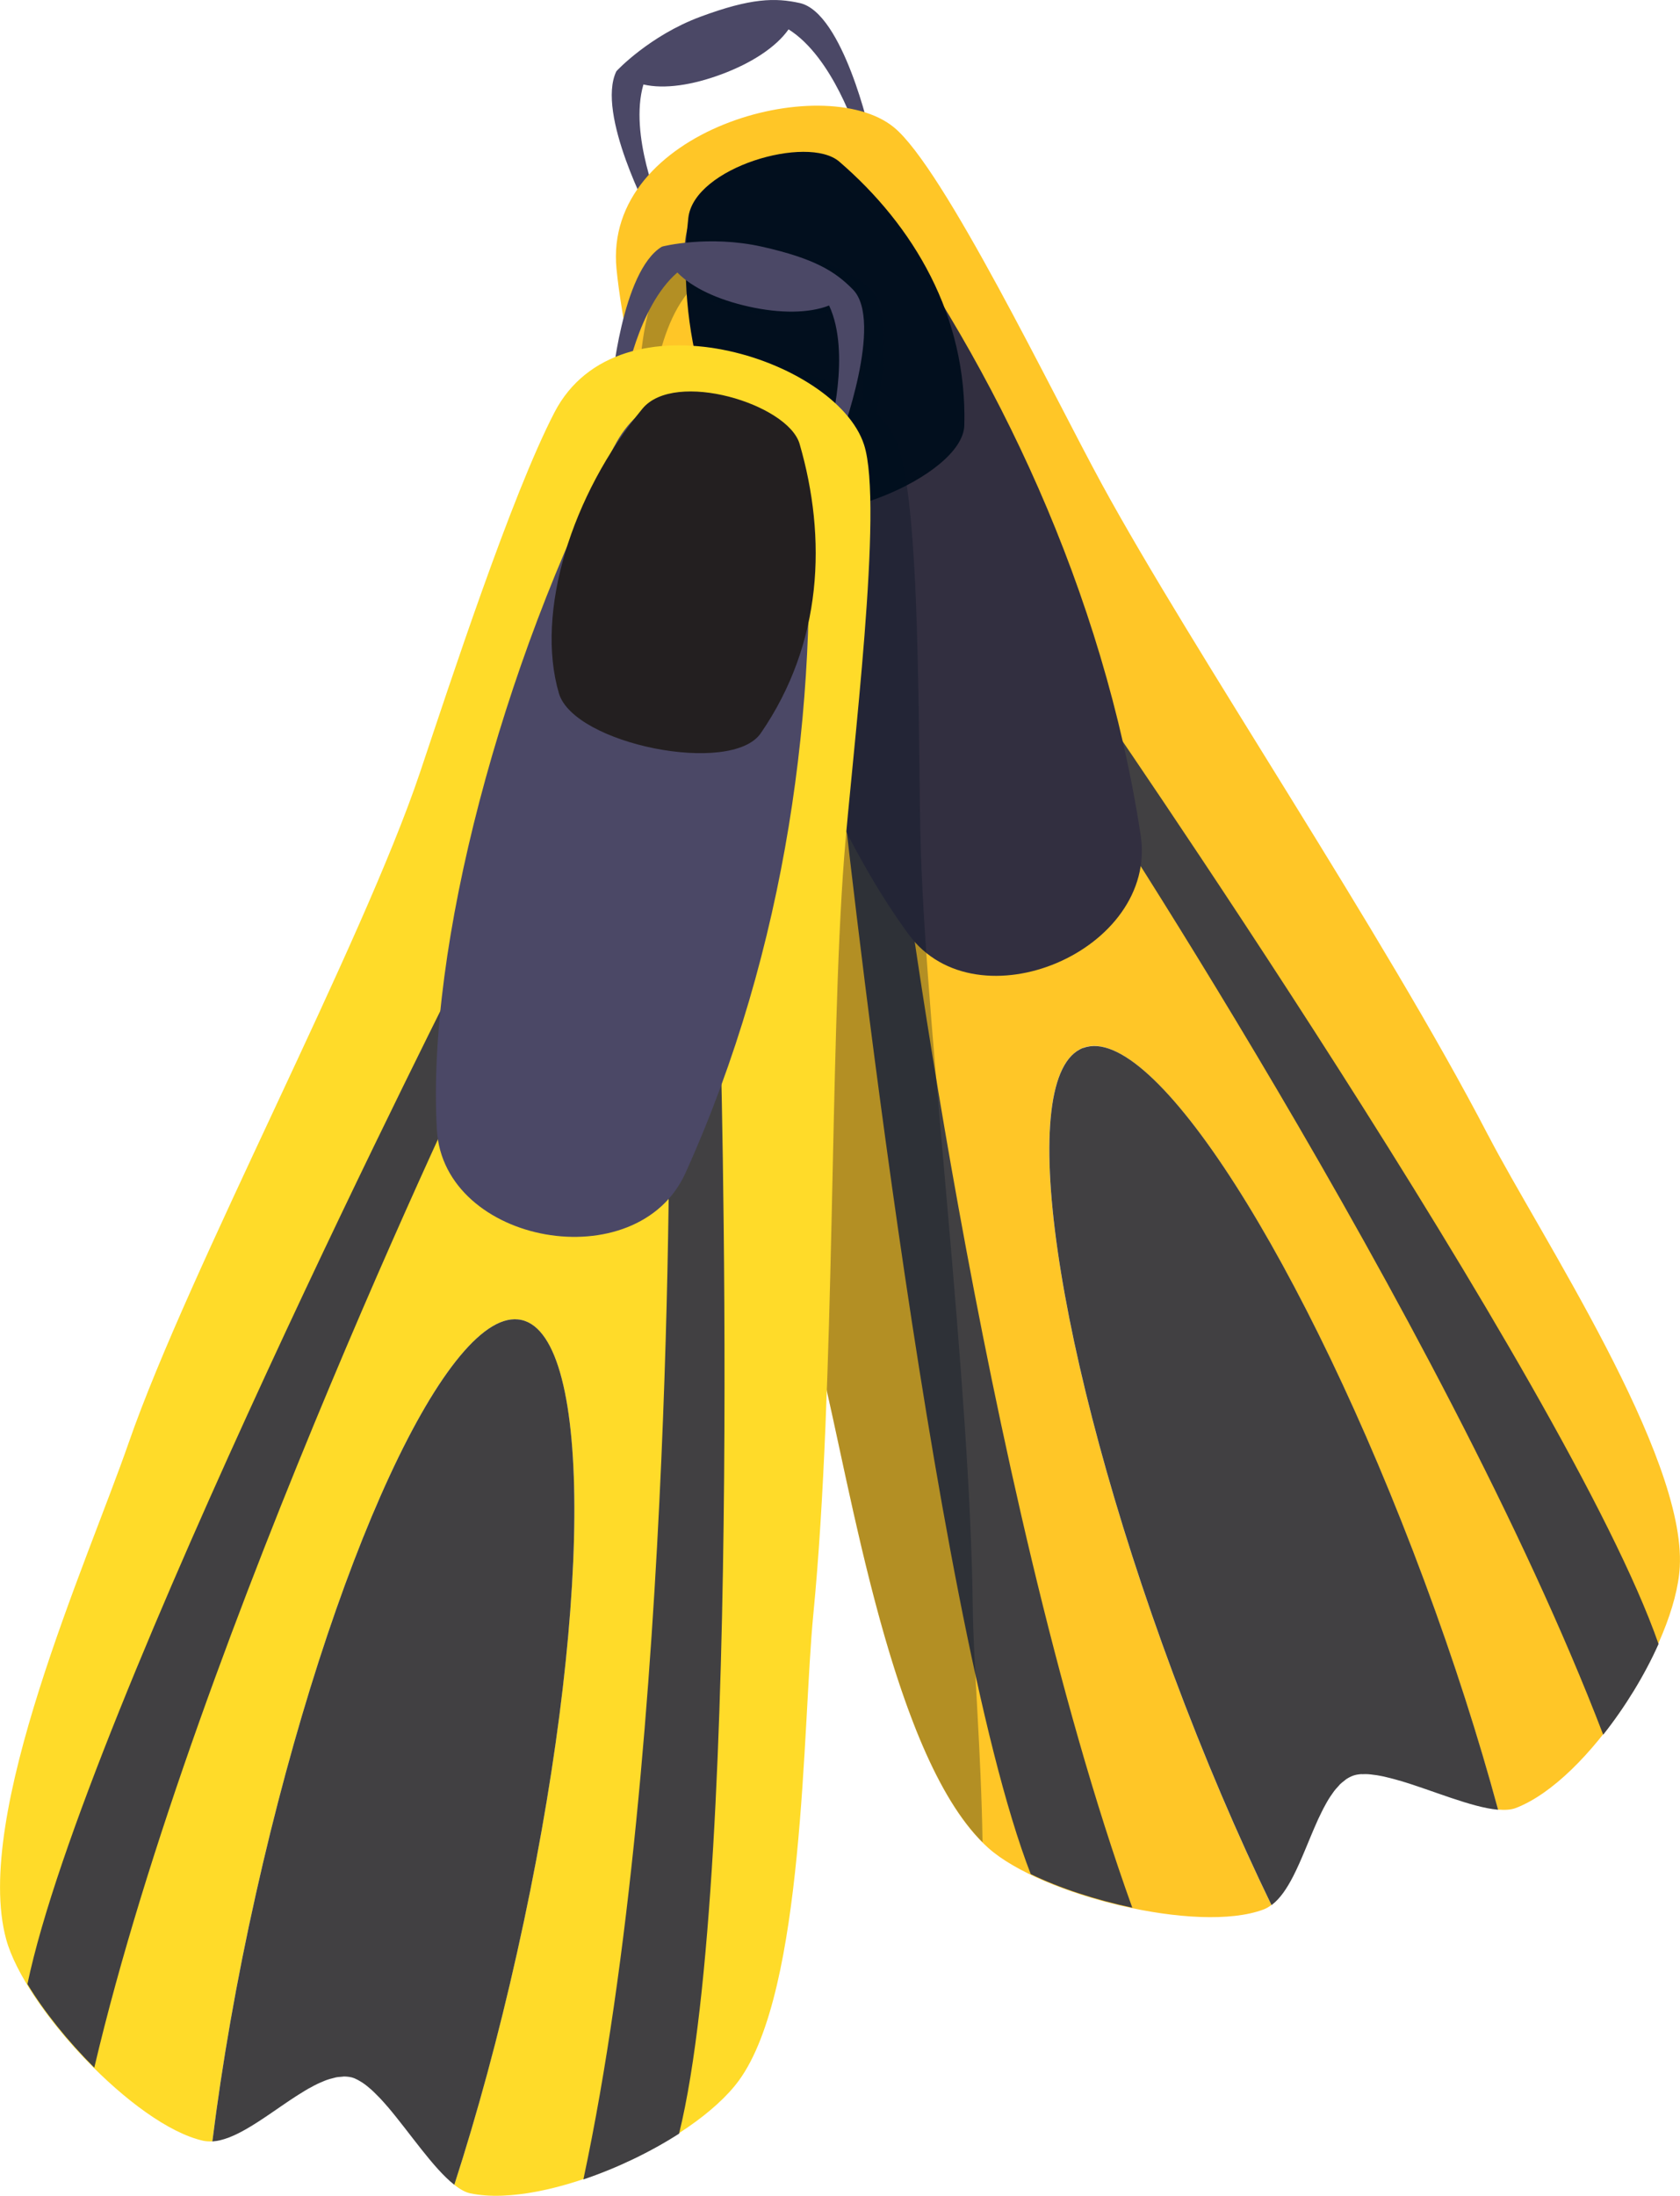 <?xml version="1.0" encoding="UTF-8"?> <svg xmlns="http://www.w3.org/2000/svg" viewBox="0 0 226.64 296.05"><defs><style> .cls-1 { fill: #134c99; } .cls-2, .cls-3 { fill: #020f1e; } .cls-4 { fill: #ffdb29; } .cls-5 { fill: #231f20; } .cls-6 { isolation: isolate; } .cls-7 { fill: #ffc627; } .cls-8 { fill: #322f40; } .cls-9 { fill: #4b4866; } .cls-10 { fill: #414042; } .cls-11 { fill: #3dc7b7; } .cls-3 { mix-blend-mode: multiply; opacity: .3; } </style></defs><g class="cls-6"><g id="_Слой_2" data-name="Слой 2"><g id="Layer_1" data-name="Layer 1"><g><g><path class="cls-9" d="M107.89.41c-3.3-.73-6.57-.69-13.41,1.85-6.84,2.54-11.3,7.29-11.33,7.35-2.77,5.72,4.61,19.57,4.61,19.57l1.3-1.24s-4.24-9.77-2.26-16.55c2.83.66,6.61.09,10.55-1.38,4.06-1.51,7.35-3.66,9.03-6.05,6.03,3.77,9.24,14.1,9.24,14.1l1.79.09S113.76,1.71,107.89.41Z"></path><g><path class="cls-11" d="M182.58,239.38c-.33.11-.65.27-.95.47.3-.19.62-.36.95-.47Z"></path><path class="cls-11" d="M185.73,239.33c-.27-.04-.52-.07-.77-.1.25.02.51.06.77.1Z"></path><path class="cls-11" d="M174.45,252.96c-.84,1.65-1.78,3.04-2.91,3.88,1.13-.84,2.06-2.23,2.91-3.88Z"></path><path class="cls-11" d="M179.67,241.91c-.15.22-.3.43-.45.67.14-.24.3-.45.45-.67Z"></path><path class="cls-11" d="M184.53,239.19c-.25-.01-.49,0-.71,0,.23-.01.46-.02.71,0Z"></path><path class="cls-11" d="M187.09,239.61c-.31-.08-.62-.15-.92-.2.3.05.61.12.92.2Z"></path><path class="cls-11" d="M178.95,243.04c-.15.26-.29.52-.43.79.14-.27.29-.53.43-.79Z"></path><path class="cls-11" d="M174.45,252.96c1.15-2.24,2.13-4.94,3.22-7.36-1.09,2.42-2.07,5.12-3.22,7.36Z"></path><path class="cls-11" d="M202.04,243.99c-3.57-.32-8.84-2.62-13.23-3.92,4.39,1.31,9.66,3.6,13.23,3.92Z"></path><path class="cls-11" d="M180.45,240.91c-.17.18-.33.36-.49.57.16-.21.32-.39.49-.57Z"></path><path class="cls-7" d="M200.78,153.11c-14.17-27.29-39.84-65.29-52.15-87.86-6.61-12.12-21.34-42.67-28.07-48.11-9.52-7.69-39.22.4-37.39,19.12,1.24,12.63,8.08,38.27,11.24,50.56,6.16,23.93,10.38,73.17,16.3,97.16,4.13,16.75,9.76,53.71,22.63,65.19,7.1,6.33,28.22,11.63,37.12,8.28.37-.14.72-.35,1.06-.6-4.55-9.36-9.06-19.9-13.27-31.2-16.04-43.13-21.46-80.9-12.12-84.38,9.35-3.48,29.92,28.67,45.96,71.79,4.02,10.79,7.36,21.25,9.98,30.92.94.08,1.77.04,2.42-.21,9.83-3.78,21.54-21.99,22.12-32.51.83-15.09-18.87-44.75-25.83-58.16Z"></path><path class="cls-11" d="M183.48,239.2c-.33.03-.63.09-.9.18.27-.09.57-.15.9-.18Z"></path><path class="cls-11" d="M177.83,245.24c.15-.33.3-.64.46-.95-.15.31-.31.63-.46.95Z"></path><path class="cls-11" d="M188.77,240.06c-.45-.13-.88-.25-1.31-.36.43.11.86.23,1.31.36Z"></path><path class="cls-11" d="M181.34,240.09c-.19.15-.39.29-.58.48.19-.18.38-.33.58-.48Z"></path><path class="cls-1" d="M183.82,239.2c-.11,0-.23,0-.34,0,.11-.01.23,0,.34,0Z"></path><path class="cls-1" d="M188.81,240.06s-.03,0-.04,0c.01,0,.02,0,.04,0Z"></path><path class="cls-1" d="M184.96,239.23c-.15-.01-.29-.03-.43-.04.14.01.28.03.43.04Z"></path><path class="cls-1" d="M202.07,243.99h0s-.02,0-.04,0c.01,0,.03,0,.04,0Z"></path><path class="cls-1" d="M187.46,239.7c-.12-.04-.25-.06-.37-.09.12.03.25.06.37.09Z"></path><path class="cls-1" d="M186.17,239.41c-.15-.03-.3-.05-.44-.08.15.03.29.05.44.08Z"></path><path class="cls-1" d="M178.51,243.83c-.08.15-.15.31-.23.46.07-.15.15-.3.23-.46Z"></path><path class="cls-1" d="M181.63,239.85c-.1.06-.19.16-.29.23.1-.08.19-.17.29-.23Z"></path><path class="cls-1" d="M171.52,256.86s.01-.01.02-.01c0,0-.01.01-.02.01h0Z"></path><path class="cls-1" d="M177.67,245.6c.05-.12.11-.24.16-.36-.06.12-.11.23-.16.36Z"></path><path class="cls-1" d="M180.76,240.56c-.11.1-.21.23-.31.35.11-.12.21-.24.31-.35Z"></path><path class="cls-1" d="M179.22,242.58c-.09.15-.18.31-.27.46.09-.15.18-.31.27-.46Z"></path><path class="cls-1" d="M179.96,241.48c-.1.13-.2.28-.3.43.1-.14.19-.29.3-.43Z"></path><path class="cls-10" d="M146.14,141.28c-9.35,3.48-3.92,41.25,12.12,84.38,4.21,11.3,8.73,21.85,13.27,31.2,0,0,.01-.01.02-.01,1.13-.84,2.06-2.23,2.91-3.88h0c1.15-2.24,2.13-4.94,3.22-7.36.05-.12.11-.24.16-.36.15-.33.3-.64.46-.95.07-.15.15-.3.23-.46.14-.27.29-.53.43-.79.09-.15.18-.31.27-.46.14-.24.3-.45.45-.67.1-.14.19-.29.3-.43.16-.21.32-.39.49-.57.11-.12.21-.24.31-.35.19-.18.38-.33.58-.48.1-.08.19-.17.29-.23.3-.19.62-.36.95-.47.27-.09.57-.15.9-.18.11-.01.23,0,.34,0,.23-.01.46-.02.71,0,.14.01.28.03.43.04.25.03.51.06.77.1.15.03.29.05.44.08.3.05.61.12.92.2.12.03.25.06.37.09.43.1.86.23,1.31.36.01,0,.02,0,.04,0,4.39,1.3,9.66,3.6,13.23,3.92h.04c-2.62-9.67-5.96-20.13-9.98-30.92-16.04-43.13-36.61-75.27-45.96-71.79Z"></path></g><path class="cls-10" d="M146.67,92.97l-2.24,9.15s50.29,75.48,71.85,131.77c2.96-3.74,5.59-8.03,7.46-12.22,0,0,0-.02,0-.03-12.19-34.95-77.07-128.67-77.07-128.67Z"></path><path class="cls-10" d="M113.47,105.32s12.04,112.48,25.58,147.36c3.9,1.9,8.79,3.49,13.7,4.53-20.4-56.72-31.61-146.42-31.61-146.42l-7.67-5.46Z"></path><path class="cls-8" d="M92.43,35.72c3.31,32.91,15.57,70.45,30.17,90.29,9.19,12.49,33.67,2.17,31.28-13.42-5.05-32.97-19.54-62.99-36.5-86.14-7.18-9.81-26.45-5.7-24.95,9.27Z"></path><path class="cls-2" d="M92.86,29.36c-1.72,14.96,2.83,30.93,11.47,38.32,5.44,4.65,25.57-3.35,25.76-10.33.39-14.77-6.85-26.93-16.87-35.56-4.25-3.66-19.57.76-20.36,7.57Z"></path><path class="cls-3" d="M132.55,248.4c-.18-12.07-1.23-24.25-1.32-31.62-.36-30.75-6.17-76.24-7-101.93-.45-13.8.16-47.71-3.4-55.59-.57-1.26-1.47-2.44-2.6-3.55.94-4.91,2.22-14.33-1.18-17.09-2.62-2.14-5.56-3.58-12.81-4.39-7.25-.81-13.37,1.42-13.42,1.46-3.39,2.6-4.35,10.54-4.61,15.46-.15.08-.3.18-.45.27,2.63,12.44,6.5,27.02,8.65,35.39,6.16,23.93,10.38,73.17,16.3,97.16,4.05,16.4,9.53,52.15,21.84,64.42ZM116.38,54.15c-6.82-5.04-18.99-7.48-27.92-4.02.68-3.52,2.06-8.25,4.81-11.2,2.23,1.86,5.86,3.05,10.05,3.52,4.3.48,8.2.04,10.78-1.33,2.3,3.79,2.47,9.37,2.27,13.03Z"></path></g><g><path class="cls-9" d="M115.05,39.02c-2.37-2.41-5.13-4.16-12.26-5.76-7.12-1.6-13.44-.05-13.5,0-5.44,3.29-6.8,18.92-6.8,18.92l1.77-.33s1.76-10.5,7.12-15.11c2.02,2.09,5.5,3.67,9.6,4.59,4.22.95,8.15.93,10.87-.14,3,6.44.07,16.86.07,16.86l1.46,1.05s5.89-15.78,1.68-20.07Z"></path><g><path class="cls-11" d="M47.44,280.09c-.34-.09-.69-.12-1.05-.12.36,0,.71.04,1.05.12Z"></path><path class="cls-11" d="M50.11,281.76c-.2-.18-.4-.34-.59-.5.2.16.39.33.59.5Z"></path><path class="cls-11" d="M33.22,287.04c-1.61.92-3.15,1.58-4.55,1.67,1.4-.09,2.94-.75,4.55-1.67Z"></path><path class="cls-11" d="M43.62,280.61c-.25.1-.49.2-.74.32.25-.12.5-.22.74-.32Z"></path><path class="cls-11" d="M49.18,281c-.2-.15-.4-.27-.6-.39.2.12.4.24.6.39Z"></path><path class="cls-11" d="M51.11,282.74c-.22-.23-.45-.46-.67-.67.22.21.44.44.67.67Z"></path><path class="cls-11" d="M42.4,281.18c-.26.14-.53.27-.8.43.27-.15.53-.29.8-.43Z"></path><path class="cls-11" d="M33.22,287.04c2.19-1.25,4.48-2.98,6.71-4.42-2.23,1.44-4.53,3.16-6.71,4.42Z"></path><path class="cls-11" d="M61.25,294.55c-2.82-2.22-5.99-7.01-8.96-10.5,2.97,3.49,6.14,8.28,8.96,10.5Z"></path><path class="cls-11" d="M44.82,280.21c-.24.06-.47.12-.72.21.25-.09.48-.15.72-.21Z"></path><path class="cls-4" d="M109.72,217.67c2.99-30.6,2.18-76.46,4.16-102.09,1.06-13.77,5.36-47.41,2.68-55.63-3.79-11.64-33.1-21.04-41.76-4.35-5.84,11.26-14.09,36.49-18.13,48.52-7.88,23.42-31.17,67.01-39.29,90.35-5.66,16.29-21.09,50.35-16.55,66.99,2.5,9.17,17.32,25.13,26.61,27.18.39.08.8.09,1.21.08,1.29-10.32,3.24-21.62,5.88-33.4,10.06-44.9,26.09-79.53,35.82-77.35,9.73,2.18,9.46,40.34-.59,85.24-2.52,11.24-5.41,21.83-8.48,31.36.74.58,1.46,1,2.14,1.15,10.31,2.18,30.04-6.7,36.26-15.21,8.91-12.2,8.57-47.8,10.04-62.84Z"></path><path class="cls-11" d="M48.29,280.43c-.29-.15-.57-.27-.85-.35.28.07.56.19.85.35Z"></path><path class="cls-11" d="M40.27,282.41c.3-.19.6-.37.89-.55-.3.18-.59.36-.89.55Z"></path><path class="cls-11" d="M52.27,284.03c-.3-.35-.6-.69-.9-1.01.3.32.6.65.9,1.01Z"></path><path class="cls-11" d="M46.02,280c-.24.02-.49.03-.74.09.25-.06.5-.07.74-.09Z"></path><path class="cls-1" d="M48.58,280.61c-.1-.06-.19-.13-.29-.17.1.05.19.12.29.17Z"></path><path class="cls-1" d="M52.29,284.05s-.02-.02-.03-.03c0,0,.02.02.03.03Z"></path><path class="cls-1" d="M49.52,281.26c-.11-.09-.23-.18-.34-.26.11.08.22.17.34.26Z"></path><path class="cls-1" d="M61.28,294.57h0s-.02-.01-.03-.02c0,0,.02.01.03.02Z"></path><path class="cls-1" d="M51.37,283.01c-.09-.1-.17-.18-.26-.27.09.09.17.18.26.27Z"></path><path class="cls-1" d="M50.44,282.07c-.11-.1-.22-.2-.33-.31.11.1.22.2.33.31Z"></path><path class="cls-1" d="M41.61,281.6c-.14.09-.29.17-.44.26.15-.09.3-.17.44-.26Z"></path><path class="cls-1" d="M46.39,279.96c-.12,0-.25.03-.37.04.12,0,.25-.04.37-.04Z"></path><path class="cls-1" d="M28.65,288.72s.02-.01.03,0c0,0-.02,0-.03,0h0Z"></path><path class="cls-1" d="M39.94,282.62c.11-.07.22-.15.33-.21-.11.07-.22.14-.33.21Z"></path><path class="cls-1" d="M45.28,280.09c-.15.03-.3.08-.46.12.15-.04.31-.09.46-.12Z"></path><path class="cls-1" d="M42.88,280.94c-.16.08-.32.16-.48.24.16-.08.32-.17.48-.24Z"></path><path class="cls-1" d="M44.1,280.42c-.16.06-.32.13-.48.19.16-.07.32-.14.48-.19Z"></path><path class="cls-10" d="M70.35,177.97c-9.73-2.18-25.77,32.45-35.82,77.35-2.64,11.77-4.59,23.07-5.88,33.4,0,0,.02-.01.03,0,1.4-.09,2.94-.75,4.55-1.67h0c2.18-1.25,4.48-2.98,6.71-4.42.11-.07.22-.15.33-.21.3-.19.6-.37.89-.55.15-.09.3-.17.44-.26.27-.15.53-.29.8-.43.16-.08.32-.17.48-.24.25-.12.5-.22.74-.32.16-.07.32-.14.48-.19.25-.09.48-.15.72-.21.15-.04.31-.09.46-.12.25-.06.5-.07.74-.09.12,0,.25-.04.37-.04.36,0,.71.04,1.05.12.28.07.56.19.85.35.1.05.19.12.29.17.2.12.4.24.6.39.11.08.22.17.34.26.2.16.39.33.59.5.11.1.22.2.33.31.22.21.44.44.67.67.09.09.17.18.26.27.3.32.6.66.9,1.01,0,0,.02.02.03.03,2.97,3.49,6.14,8.28,8.96,10.5,0,0,.02.01.03.02,3.08-9.53,5.97-20.13,8.48-31.36,10.05-44.9,10.32-83.06.59-85.24Z"></path></g><path class="cls-10" d="M97.13,137.76l-6.86,6.45s1.03,90.69-11.57,149.64c4.52-1.52,9.06-3.7,12.92-6.18,0,0,0-.02,0-.03,8.83-35.94,5.51-149.89,5.51-149.89Z"></path><path class="cls-10" d="M62.56,130.02S11.35,230.88,3.7,267.51c2.24,3.72,5.47,7.72,9.02,11.27,13.81-58.68,53.3-140,53.3-140l-3.46-8.76Z"></path><path class="cls-9" d="M82.85,60.2c-15.16,29.39-25.34,67.55-23.91,92.14.9,15.47,27.05,20.16,33.54,5.8,13.73-30.4,17.94-63.47,16.35-92.12-.68-12.15-19.07-19.19-25.97-5.82Z"></path><path class="cls-5" d="M86.67,55.1c-9.6,11.6-14.48,27.48-11.27,38.38,2.03,6.87,23.27,11.13,27.23,5.38,8.38-12.17,8.93-26.31,5.24-39.01-1.57-5.38-16.83-10.03-21.2-4.75Z"></path></g></g></g></g></g></svg> 